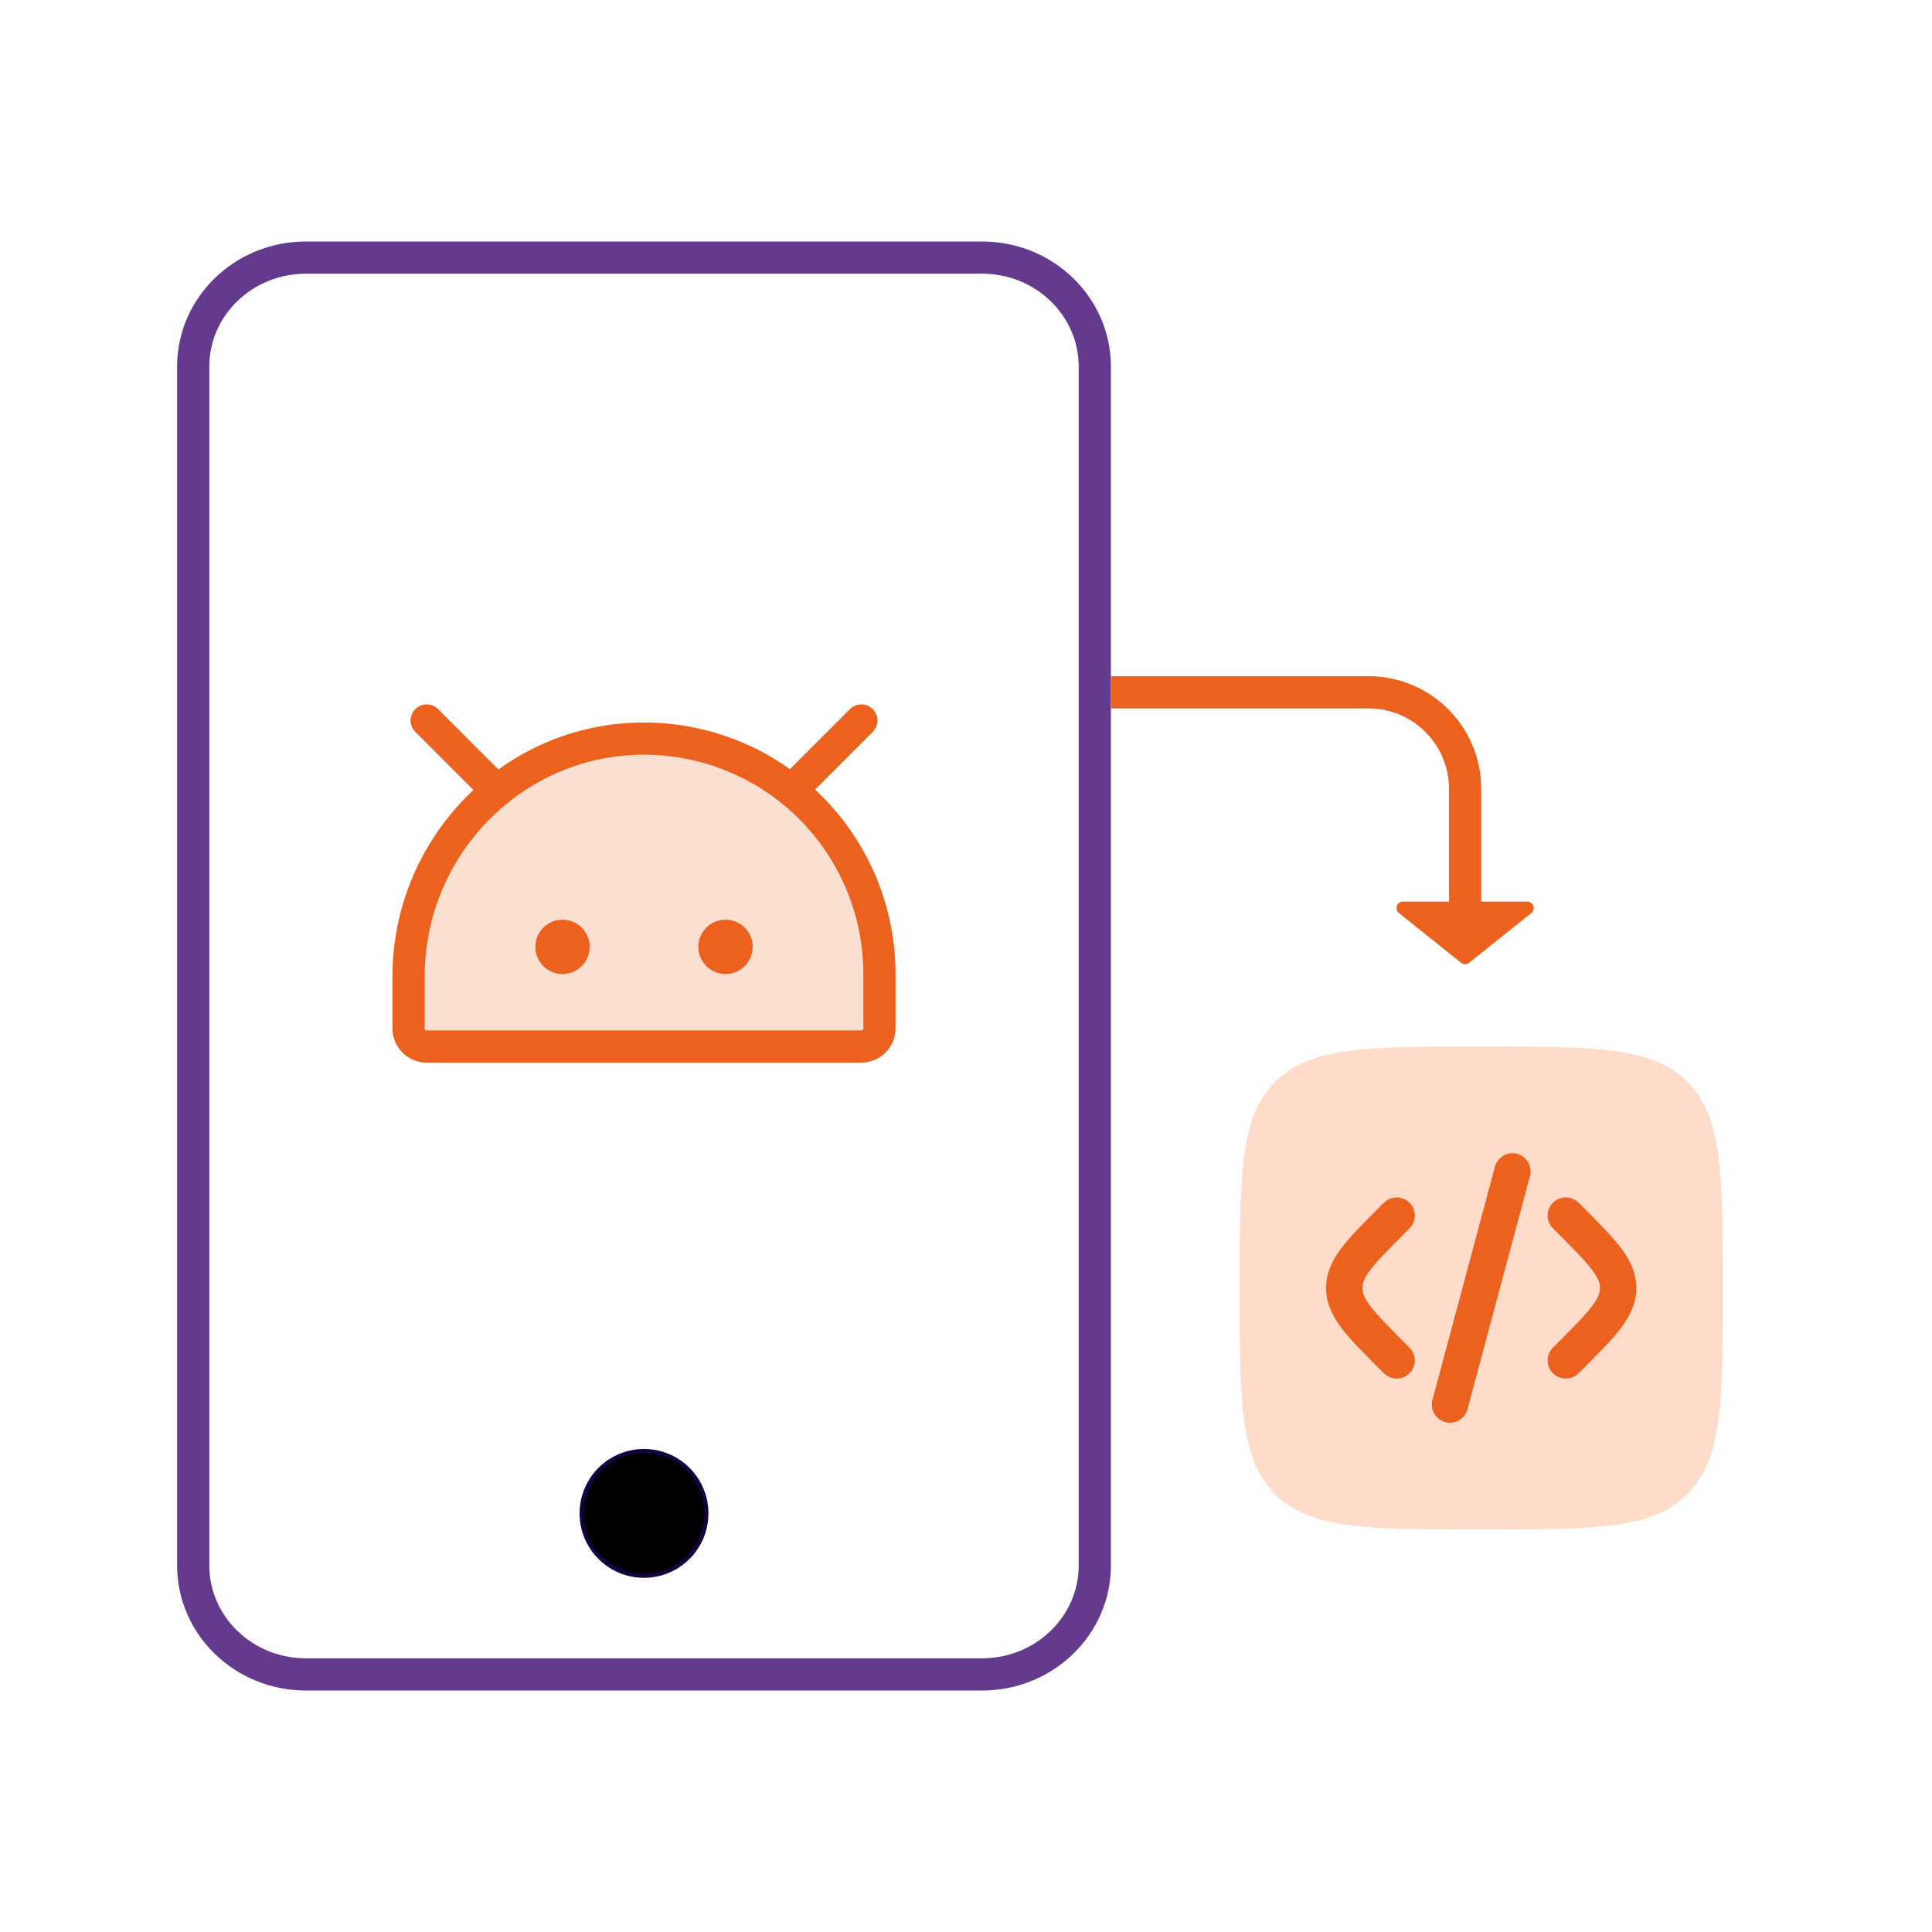 <svg width="60" height="60" viewBox="0 0 60 60" fill="none" xmlns="http://www.w3.org/2000/svg">
<rect width="60" height="60" fill="white"/>
<path d="M6 11.385L6 48.615C6 50.485 7.567 52 9.5 52L30.5 52C32.433 52 34 50.485 34 48.615L34 11.385C34 9.515 32.433 8 30.5 8L9.5 8C7.567 8 6 9.515 6 11.385Z" stroke="#633A8D" stroke-linecap="round" stroke-linejoin="round"/>
<path d="M18.062 47C18.062 45.93 18.93 45.062 20 45.062C21.07 45.062 21.938 45.93 21.938 47C21.938 48.07 21.07 48.938 20 48.938C18.93 48.938 18.062 48.07 18.062 47Z" fill="black" stroke="#150242" stroke-width="0.125"/>
<g clip-path="url(#clip0_3888_2885)">
<path opacity="0.2" d="M12.688 31.938V30.329C12.688 26.288 15.932 22.952 19.974 22.938C20.936 22.934 21.89 23.121 22.78 23.487C23.671 23.853 24.48 24.391 25.162 25.07C25.843 25.75 26.384 26.557 26.753 27.446C27.122 28.334 27.312 29.288 27.312 30.25V31.938C27.312 32.087 27.253 32.23 27.148 32.335C27.042 32.441 26.899 32.5 26.75 32.5H13.25C13.101 32.5 12.958 32.441 12.852 32.335C12.747 32.23 12.688 32.087 12.688 31.938Z" fill="#EC611D"/>
<path d="M22.531 30.25C22.997 30.25 23.375 29.872 23.375 29.406C23.375 28.94 22.997 28.562 22.531 28.562C22.065 28.562 21.688 28.94 21.688 29.406C21.688 29.872 22.065 30.25 22.531 30.25Z" fill="#EC611D"/>
<path d="M17.469 30.25C17.935 30.25 18.312 29.872 18.312 29.406C18.312 28.94 17.935 28.562 17.469 28.562C17.003 28.562 16.625 28.94 16.625 29.406C16.625 29.872 17.003 30.25 17.469 30.25Z" fill="#EC611D"/>
<path d="M12.688 31.938V30.329C12.688 26.288 15.932 22.952 19.974 22.938C20.936 22.934 21.89 23.121 22.78 23.487C23.671 23.853 24.48 24.391 25.162 25.07C25.843 25.75 26.384 26.557 26.753 27.446C27.122 28.334 27.312 29.288 27.312 30.25V31.938C27.312 32.087 27.253 32.23 27.148 32.335C27.042 32.441 26.899 32.5 26.75 32.5H13.25C13.101 32.5 12.958 32.441 12.852 32.335C12.747 32.23 12.688 32.087 12.688 31.938Z" stroke="#EC611D" stroke-linecap="round" stroke-linejoin="round"/>
<path d="M13.25 22.375L15.435 24.56" stroke="#EC611D" stroke-linecap="round" stroke-linejoin="round"/>
<path d="M26.75 22.375L24.577 24.548" stroke="#EC611D" stroke-linecap="round" stroke-linejoin="round"/>
</g>
<path d="M38.5 40C38.5 36.465 38.5 34.697 39.598 33.598C40.697 32.5 42.465 32.5 46 32.5C49.535 32.5 51.303 32.5 52.402 33.598C53.5 34.697 53.5 36.465 53.5 40C53.5 43.535 53.5 45.303 52.402 46.402C51.303 47.5 49.535 47.5 46 47.5C42.465 47.5 40.697 47.5 39.598 46.402C38.5 45.303 38.5 43.535 38.5 40Z" fill="#FFDCCA"/>
<path d="M47.116 35.834C47.416 35.914 47.594 36.223 47.514 36.523L45.573 43.767C45.492 44.067 45.184 44.245 44.884 44.165C44.584 44.084 44.406 43.776 44.486 43.476L46.427 36.231C46.508 35.931 46.816 35.753 47.116 35.834Z" fill="#EC611D"/>
<path d="M48.227 37.352C48.447 37.133 48.803 37.133 49.023 37.352L49.179 37.508C49.656 37.985 50.053 38.382 50.326 38.74C50.614 39.118 50.816 39.517 50.816 40C50.816 40.483 50.614 40.882 50.326 41.26C50.053 41.618 49.656 42.015 49.179 42.492L49.023 42.648C48.803 42.867 48.447 42.867 48.227 42.648C48.008 42.428 48.008 42.072 48.227 41.852L48.356 41.724C48.867 41.212 49.21 40.868 49.431 40.577C49.643 40.3 49.691 40.138 49.691 40C49.691 39.862 49.643 39.7 49.431 39.423C49.21 39.132 48.867 38.788 48.356 38.276L48.227 38.148C48.008 37.928 48.008 37.572 48.227 37.352Z" fill="#EC611D"/>
<path d="M42.977 37.352C43.197 37.133 43.553 37.133 43.773 37.352C43.992 37.572 43.992 37.928 43.773 38.148L43.644 38.276C43.133 38.788 42.79 39.132 42.568 39.423C42.356 39.7 42.309 39.862 42.309 40C42.309 40.138 42.356 40.3 42.568 40.577C42.79 40.868 43.133 41.212 43.644 41.724L43.773 41.852C43.992 42.072 43.992 42.428 43.773 42.648C43.553 42.867 43.197 42.867 42.977 42.648L42.821 42.492C42.344 42.015 41.947 41.618 41.674 41.26C41.386 40.882 41.184 40.483 41.184 40C41.184 39.517 41.386 39.118 41.674 38.74C41.947 38.382 42.344 37.985 42.821 37.508L42.977 37.352Z" fill="#EC611D"/>
<path d="M34.5 21.5H42.5C44.157 21.5 45.5 22.843 45.5 24.5V28.5" stroke="#EC611D"/>
<path d="M45.375 29.9L43.445 28.356C43.298 28.238 43.381 28 43.57 28H47.43C47.619 28 47.702 28.238 47.555 28.356L45.625 29.9C45.552 29.959 45.448 29.959 45.375 29.9Z" fill="#EC611D"/>
<defs>
<clipPath id="clip0_3888_2885">
<rect width="18" height="18" fill="white" transform="translate(11 19)"/>
</clipPath>
</defs>
</svg>
